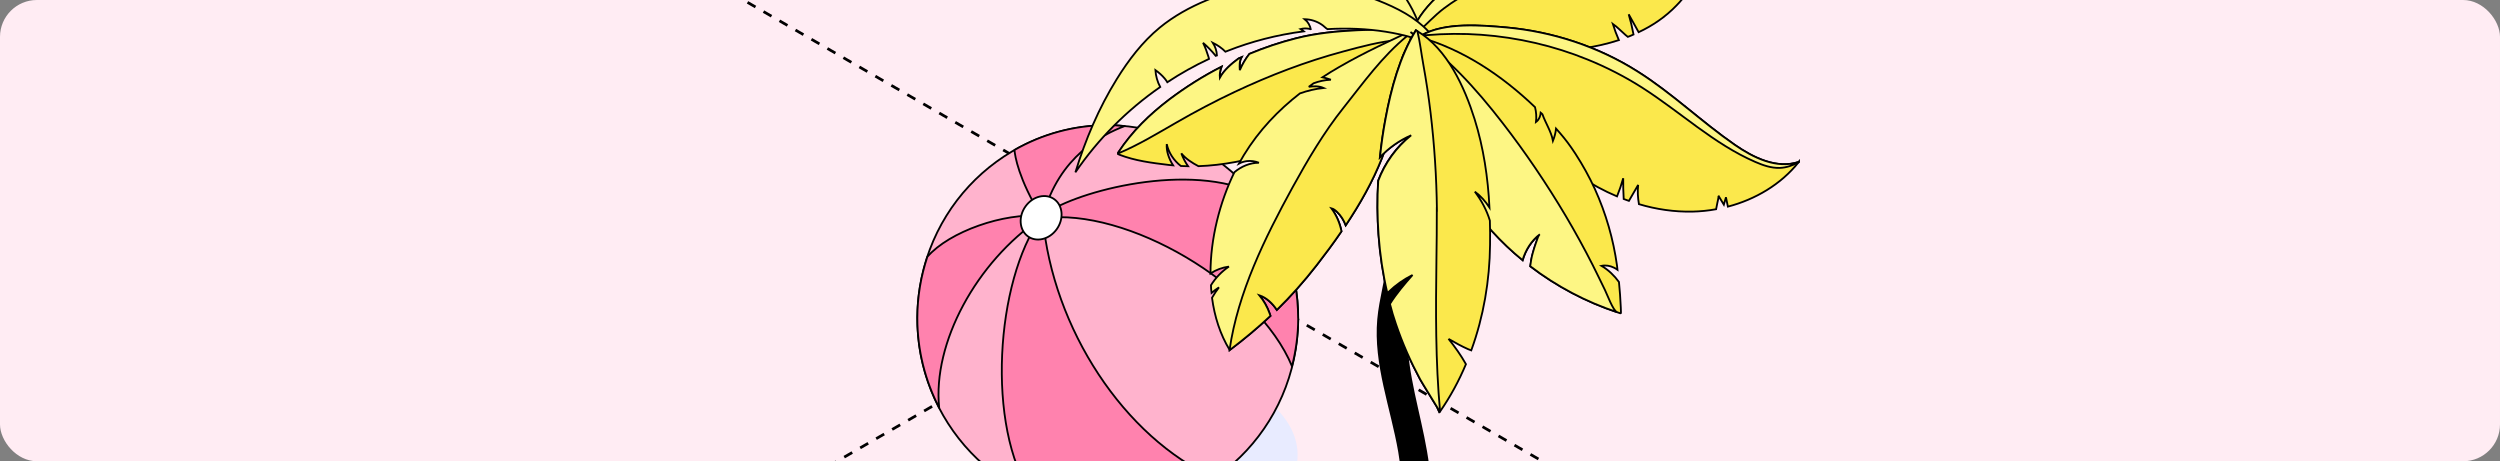 <?xml version="1.0" encoding="UTF-8"?> <svg xmlns="http://www.w3.org/2000/svg" width="542" height="100" viewBox="0 0 542 100" fill="none"><rect x="0" y="0" width="542" height="100" fill="#808080" stroke="none"/><g clip-path="url(#clip0_636_1382)"><rect width="542" height="100" rx="8" fill="#FFECF3"></rect><path d="M144.743 -9.488L2051.91 1091.62" stroke="black" stroke-width="0.6" stroke-linejoin="round" stroke-dasharray="2 2"></path><path d="M-859.666 701.105L1047.5 -400" stroke="black" stroke-width="0.6" stroke-linejoin="round" stroke-dasharray="2 2"></path><path d="M271.318 84.485C284.664 92.303 284.664 104.954 271.318 112.772C257.972 120.59 236.337 120.59 222.991 112.772C209.645 104.954 209.645 92.303 222.991 84.485C236.337 76.667 257.972 76.667 271.318 84.485Z" fill="#E8EBFF"></path><path d="M280.917 75.717C284.57 52.904 269.286 31.408 246.779 27.705C224.272 24.002 203.065 39.494 199.412 62.307C195.759 85.12 211.042 106.615 233.549 110.318C256.056 114.021 277.263 98.53 280.917 75.717Z" fill="#FFB3CD" stroke="black" stroke-width="0.4" stroke-linejoin="round"></path><path d="M281.449 68.994C281.449 72.595 280.953 76.066 280.105 79.407C272.712 61.533 244.164 44.892 226.081 47.325C228.258 71.233 243.7 94.8 263.303 103.656C256.694 108.198 248.741 110.842 240.163 110.842C234.323 110.842 228.754 109.593 223.713 107.371C213.696 92.497 215.904 60.884 225.617 47.325C211.631 56.83 202.158 74.396 203.614 88.41C200.606 82.603 198.878 76.001 198.878 68.978C198.878 64.323 199.662 59.846 201.054 55.662C205.871 50.163 217.712 46.092 225.729 46.838C220.801 38.777 220.049 33.813 219.937 32.516C225.921 29.093 232.818 27.131 240.163 27.131C241.412 27.131 242.628 27.212 243.844 27.326C238.931 29.207 229.65 33.83 226.129 46.741C231.65 42.086 255.958 35.062 271.272 41.566C271.288 41.566 271.304 41.599 271.32 41.615C277.609 48.963 281.433 58.516 281.433 68.994H281.449Z" fill="#FF82AE" stroke="black" stroke-width="0.4" stroke-linejoin="round"></path><path d="M229.074 49.725C227.473 51.931 224.673 52.596 222.817 51.218C220.961 49.839 220.753 46.919 222.353 44.713C223.953 42.507 226.753 41.842 228.61 43.221C230.466 44.6 230.674 47.519 229.074 49.725Z" fill="white" stroke="black" stroke-width="0.4" stroke-linejoin="round"></path><path d="M309.828 151.857C309.895 159.589 310.765 167.337 310.715 175.069V175.167C310.715 175.833 310.363 176.515 309.711 177.116C309.427 177.376 309.076 177.636 308.674 177.863C305.931 179.39 301.499 179.374 298.756 177.847C297.418 177.083 296.715 176.109 296.699 175.102C296.699 174.923 296.732 174.76 296.766 174.598C298.07 162.692 302.285 151.191 303.757 139.269C304.476 133.405 304.526 127.492 304.56 121.596C304.627 113.701 304.677 105.758 303.339 97.962C301.683 88.378 297.936 78.941 298.789 69.259C299.191 64.744 300.596 60.374 300.93 55.842C301.248 51.408 300.546 46.908 301.164 42.49C301.884 37.162 305.162 31.591 305.145 26.101C305.145 25.597 305.112 25.077 305.045 24.558C304.811 22.771 302.954 20.87 303.991 19.197C305.53 16.712 308.875 18.58 309.878 20.432C310.648 21.894 310.765 23.583 310.798 25.207C310.865 27.806 310.782 30.405 310.598 33.004C310.38 35.912 310.046 38.836 309.661 41.743C308.156 53.146 304.041 64.566 305.045 75.985C305.781 84.481 308.591 92.574 309.661 101.053C311.835 117.833 309.678 134.915 309.812 151.825L309.828 151.857Z" fill="black" stroke="black" stroke-width="0.4"></path><path d="M299.266 -9.028C298.115 -10.894 297.279 -11.371 298.095 -13.3C298.701 -14.73 300.395 -16.057 301.713 -16.928C304.851 -19.023 308.825 -19.935 312.527 -19.997C322.399 -20.142 331.77 -14.917 336.037 -6.913C334.866 -9.09 325.14 -5.918 323.466 -5.151C319.136 -3.16 315.372 0.22 313.113 4.159C311.209 7.498 308.72 14.423 304.098 15.418C299.768 16.351 301.588 13.614 302.696 11.271C306.064 4.097 303.094 -2.87 299.287 -8.987L299.266 -9.028Z" fill="#FDF684" stroke="black" stroke-width="0.4"></path><path d="M314.617 11.499C314.575 11.043 313.78 10.669 313.069 10.421C312.651 10.234 312.232 10.089 312.044 9.964C311.73 9.778 311.417 9.529 311.145 9.28C310.601 8.824 310.078 8.285 309.534 7.87C309.095 7.497 308.635 7.165 308.175 6.813C306.543 5.569 304.828 4.428 303.05 3.433C301.251 2.458 299.85 1.753 297.779 1.857C296.043 1.982 294.328 2.002 292.634 1.857C289.622 1.567 286.547 1.65 283.535 1.401C279.603 1.09 275.775 0.489 271.926 -0.154C269.354 -0.569 267.032 -1.647 264.647 -2.642V-2.684C264.417 -3.804 263.874 -4.82 263.33 -5.815C263.623 -4.965 263.623 -4.032 263.413 -3.161C263.162 -3.285 262.911 -3.347 262.639 -3.451C261.928 -5.421 260.276 -7.038 258.54 -8.303C259.042 -7.681 259.523 -7.018 260.025 -6.395C260.527 -5.753 261.071 -5.089 261.405 -4.343C261.51 -4.177 261.552 -3.99 261.615 -3.804C261.364 -3.928 261.071 -3.969 260.799 -4.073C256.846 -5.193 252.495 -5.11 248.521 -3.804C248.458 -3.804 248.395 -3.762 248.354 -3.741C252.118 -7.909 256.281 -11.787 261.322 -14.358C266.174 -16.825 271.613 -18.131 277.03 -18.256C277.846 -18.256 278.661 -18.256 279.477 -18.256C283.472 -18.09 287.446 -17.323 291.211 -16.017C290.375 -15.913 289.601 -15.623 288.89 -15.187C290.186 -15.374 291.504 -15.56 292.801 -15.436C293.198 -15.312 293.638 -15.125 294.035 -14.938C292.885 -14.669 291.86 -13.922 291.253 -12.906C292.759 -13.466 294.328 -13.86 295.938 -14.109C299.181 -12.616 302.297 -10.75 305.142 -8.593C307.108 -7.1 309.011 -5.442 310.475 -3.41C312.358 -0.714 313.32 2.438 313.885 5.735C314.219 7.642 314.408 9.591 314.596 11.54L314.617 11.499Z" fill="#FDF684" stroke="black" stroke-width="0.4"></path><path d="M313.906 5.714C313.027 6.958 312.107 8.14 311.145 9.301C311.145 9.301 311.103 9.364 311.082 9.384C310.705 9.82 310.224 10.276 309.701 10.172C309.095 10.048 308.865 9.343 308.718 8.762C308.572 8.12 308.384 7.477 308.175 6.855C306.125 0.302 301.753 -5.586 295.813 -9.07C292.843 -10.812 289.538 -11.931 286.191 -12.74C280.481 -14.108 274.478 -14.502 268.643 -13.611C265.066 -13.051 261.426 -11.931 258.101 -10.293C256.302 -9.401 254.587 -8.365 253.039 -7.183C252.976 -7.141 252.934 -7.1 252.892 -7.058C251.449 -5.959 249.985 -4.861 248.521 -3.762C248.458 -3.762 248.395 -3.72 248.354 -3.699C252.118 -7.867 256.281 -11.745 261.322 -14.316C266.174 -16.783 271.613 -18.09 277.03 -18.214C277.846 -18.214 278.661 -18.214 279.477 -18.214C283.472 -18.048 287.446 -17.281 291.211 -15.975C290.375 -15.871 289.601 -15.581 288.89 -15.145C290.186 -15.332 291.504 -15.518 292.801 -15.394C293.198 -15.27 293.638 -15.083 294.035 -14.896C292.885 -14.627 291.86 -13.88 291.253 -12.864C292.759 -13.424 294.328 -13.818 295.938 -14.067C299.181 -12.574 302.297 -10.708 305.142 -8.551C307.108 -7.058 309.011 -5.4 310.475 -3.368C312.358 -0.672 313.32 2.48 313.885 5.777L313.906 5.714Z" fill="#FDF684" stroke="black" stroke-width="0.4"></path><path d="M307.63 6.129C307.463 6.129 306.752 7.249 305.915 8.7C304.409 11.25 302.464 14.838 302.004 15.46C299.703 18.528 297.047 21.328 294.139 23.816C289.14 28.087 281.736 31.177 275.524 33.188C270.629 34.743 265.149 35.842 259.815 36.029C258.414 35.282 257.096 34.453 256.113 33.25C256.469 34.225 256.971 35.179 257.577 36.05C257.054 36.05 256.532 36.029 256.009 35.987C254.482 34.805 253.352 33.105 252.955 31.239C252.829 32.711 253.394 34.391 254.335 35.863C254.001 35.842 253.687 35.801 253.394 35.759C249.755 35.324 246.094 34.868 242.685 33.541C242.559 33.499 242.413 33.437 242.392 33.292C242.371 33.167 242.434 33.105 242.497 33.001C245.509 28.44 249.211 24.832 253.582 21.514C257.117 18.86 260.882 16.476 264.835 14.464C264.543 15.252 264.438 16.102 264.501 16.828C265.442 15.128 266.969 13.842 268.559 12.66C268.768 12.557 268.977 12.474 269.186 12.391C268.726 13.2 268.768 14.236 268.83 15.19C269.374 13.925 270.065 12.743 270.901 11.665C274.185 10.297 277.574 9.156 281.025 8.285C289.621 6.087 298.908 6.544 307.693 6.15L307.63 6.129Z" fill="#FBE84C" stroke="black" stroke-width="0.4"></path><path d="M307.632 6.129C307.465 6.129 306.753 7.249 305.917 8.7C304.704 8.638 303.721 8.617 303.344 8.659C299.265 8.97 295.124 10.11 291.192 11.168C283.097 13.345 275.274 16.351 267.702 19.918C263.436 21.929 259.231 24.148 255.132 26.511C250.969 28.896 246.765 31.467 242.352 33.292C242.331 33.188 242.394 33.126 242.456 33.022C245.468 28.46 249.171 24.853 253.542 21.535C257.077 18.881 260.842 16.496 264.795 14.485C264.502 15.273 264.398 16.123 264.46 16.849C265.402 15.149 266.929 13.863 268.518 12.681C268.727 12.578 268.937 12.495 269.146 12.412C268.686 13.22 268.727 14.257 268.79 15.211C269.334 13.946 270.024 12.764 270.861 11.686C274.145 10.317 277.533 9.177 280.984 8.306C289.581 6.108 298.868 6.564 307.653 6.17L307.632 6.129Z" fill="#FDF684" stroke="black" stroke-width="0.4"></path><path d="M311.814 4.097C311.71 4.222 311.605 4.305 311.501 4.429C303.929 12.682 303.531 24.397 299.599 34.288C297.57 39.409 294.83 44.24 291.756 48.843C291.337 47.745 290.71 46.728 289.852 45.92C289.497 45.588 289.12 45.277 288.639 45.153C289.727 46.625 290.48 48.346 290.835 50.15C289.12 52.679 287.3 55.105 285.439 57.511C282.699 61.036 279.854 64.229 276.821 67.194C275.922 65.825 274.604 64.54 273.035 64.021C273.997 65.203 274.75 66.53 275.252 67.94C275.315 68.127 275.378 68.293 275.441 68.479C272.68 71.071 269.751 73.518 266.593 75.903C266.593 75.903 266.593 75.861 266.572 75.84C264.522 72.481 263.309 68.625 262.765 64.561C263.225 63.773 263.707 63.026 264.271 62.3C263.707 62.674 263.163 63.068 262.661 63.503C262.577 62.943 262.556 62.404 262.535 61.844C263.518 60.248 264.857 58.858 266.426 57.801C264.982 57.988 263.623 58.506 262.431 59.294C262.431 51.705 264.439 43.846 267.618 37.336C269.124 36.071 270.985 35.283 272.931 35.283C272.094 34.951 271.195 34.827 270.316 34.93C269.73 35.013 269.145 35.179 268.601 35.469C268.957 34.847 269.312 34.225 269.668 33.624C272.993 28.191 277.156 23.878 281.82 20.25C283.452 19.669 285.188 19.255 286.945 19.068C285.941 18.633 284.853 18.653 283.745 18.819C284.1 18.55 284.435 18.301 284.79 18.052C285.962 17.617 287.133 17.347 288.534 17.285C287.949 17.077 287.342 16.891 286.715 16.746C287.928 15.958 289.141 15.211 290.375 14.506C295.813 11.355 301.649 8.68 307.485 6.005C308.447 5.549 309.451 5.113 310.413 4.657C310.413 4.657 310.455 4.657 310.476 4.636C310.894 4.429 311.333 4.243 311.752 4.035L311.814 4.097Z" fill="#FDF684" stroke="black" stroke-width="0.4"></path><path d="M311.499 4.429C303.928 12.682 303.53 24.397 299.598 34.288C297.569 39.409 294.829 44.24 291.754 48.843C291.336 47.745 290.708 46.728 289.851 45.92C289.495 45.588 289.119 45.277 288.638 45.153C289.725 46.625 290.478 48.346 290.834 50.15C289.119 52.679 287.299 55.105 285.437 57.511C282.697 61.036 279.853 64.229 276.82 67.194C275.92 65.825 274.603 64.54 273.034 64.021C273.996 65.203 274.749 66.53 275.251 67.94C275.314 68.127 275.377 68.293 275.439 68.48C272.678 71.071 269.75 73.518 266.592 75.903C266.592 75.903 266.592 75.861 266.571 75.84C268.37 63.42 274.226 51.581 280.208 40.653C283.513 34.64 287.006 28.71 291.273 23.36C295.645 17.865 299.598 12.288 305.099 7.767C305.894 7.125 306.668 6.503 307.525 6.005C308.048 5.653 308.613 5.362 309.219 5.113C309.596 4.947 310.014 4.802 310.454 4.678C310.454 4.678 310.495 4.678 310.516 4.657C310.83 4.574 311.144 4.491 311.478 4.388L311.499 4.429Z" fill="#FBE84C" stroke="black" stroke-width="0.4"></path><path d="M367.389 -4.052C366.699 -5.068 365.925 -6.022 365.046 -6.851L366.803 -3.119V-3.078C365.987 -3.679 365.193 -4.239 364.398 -4.84C364.942 -3.824 365.444 -2.808 365.925 -1.771C365.172 -0.714 364.356 0.281 363.436 1.214C361.072 3.661 358.29 5.569 355.257 6.979C354.546 5.693 353.814 4.387 353.103 3.101C353.521 4.532 353.877 6.004 354.149 7.476C353.73 7.663 353.333 7.85 352.915 7.995C352.747 7.87 352.58 7.725 352.413 7.58C351.492 6.792 350.656 5.88 349.652 5.175C350.028 6.377 350.467 7.539 350.969 8.7C346.117 10.276 340.888 10.96 335.847 11.167C325.828 11.582 316.018 11.146 306.02 12.308C305.518 10.815 305.56 9.28 305.936 7.746C307.484 1.857 314.554 -3.803 319.155 -6.043C325.347 -9.049 332.354 -9.962 339.172 -10.024C345.029 -10.086 350.865 -9.547 356.7 -10.065C362.411 -10.604 368.288 -12.263 372.639 -16.12C372.722 -16.162 372.785 -16.244 372.869 -16.307C371.321 -12.139 369.71 -7.888 367.431 -4.094L367.389 -4.052Z" fill="#FBE84C" stroke="black" stroke-width="0.4"></path><path d="M372.597 -16.078C370.673 -13.776 368.268 -11.848 365.611 -10.417C360.571 -7.68 354.756 -6.581 349.025 -6.415C344.444 -6.291 339.884 -6.789 335.303 -6.498C332.396 -6.312 329.489 -5.814 326.707 -5.005C321.771 -3.575 317.127 -1.252 313.048 1.816C310.978 3.392 309.263 5.3 307.338 7C306.815 7.456 306.334 7.705 305.874 7.767C307.422 1.879 314.492 -3.782 319.093 -6.021C325.285 -9.028 332.291 -9.94 339.11 -10.002C344.967 -10.065 350.803 -9.526 356.638 -10.044C362.348 -10.583 368.226 -12.242 372.577 -16.099L372.597 -16.078Z" fill="#FDF684" stroke="black" stroke-width="0.4"></path><path d="M312.128 10.38C304.87 6.959 296.315 5.819 287.781 6.316C287.342 6.047 286.986 5.611 286.526 5.321C285.459 4.595 284.163 4.201 282.866 4.16C283.577 4.74 284.058 5.591 284.204 6.482C284.142 6.316 283.953 6.254 283.765 6.233C283.159 6.13 282.552 6.15 281.966 6.296C282.197 6.441 282.468 6.607 282.678 6.793C276.863 7.54 271.236 9.012 266.154 11.023C266.007 11.085 265.84 11.148 265.673 11.21C264.899 10.422 263.957 9.779 262.953 9.281C263.455 10.09 263.79 11.044 263.832 11.998C263.727 12.018 263.665 12.06 263.56 12.101C262.744 11.085 261.824 10.152 260.82 9.281C261.301 10.256 261.677 11.272 261.991 12.309C261.991 12.35 262.054 12.516 262.117 12.765C258.979 14.237 255.967 15.917 253.081 17.824C252.914 17.534 252.725 17.306 252.516 17.036C251.93 16.331 251.24 15.73 250.487 15.191C250.571 16.435 250.926 17.741 251.533 18.861C244.338 23.858 238.063 30.141 233.147 37.357C235.302 30.307 238.209 23.443 242.121 17.14C244.672 13.014 247.663 9.095 251.407 6.005C254.461 3.496 257.954 1.568 261.615 0.054C269.082 -3.056 277.177 -4.259 285.146 -3.284C289.81 -2.724 294.433 -1.605 298.804 0.117C302.841 1.713 306.836 3.724 309.785 6.918C310.245 7.436 310.685 7.975 311.082 8.556C311.333 8.887 311.793 10.235 312.107 10.38H312.128Z" fill="#FDF684" stroke="black" stroke-width="0.4"></path><path d="M390 35.075C390 35.075 389.937 35.158 389.916 35.199C386.089 39.989 380.546 43.244 374.606 44.8C374.459 44.115 374.334 43.452 374.187 42.767C374.041 43.307 373.874 43.825 373.727 44.364C373.33 43.701 372.953 43.058 372.535 42.394C372.681 42.643 372.368 43.68 372.326 43.97C372.242 44.426 372.158 44.903 372.054 45.359C370.36 45.67 368.644 45.836 366.95 45.878C362.997 45.961 359.065 45.38 355.321 44.26C355.091 42.892 354.986 41.503 355.153 40.093C354.463 41.254 353.794 42.394 353.145 43.555C352.748 43.431 352.392 43.286 352.016 43.141C351.932 41.648 351.89 40.134 351.911 38.641C351.535 39.968 351.096 41.295 350.573 42.581C347.77 41.399 345.072 39.927 342.562 38.268C336.015 33.955 330.514 28.357 324.469 23.38C318.215 18.238 311.773 14.817 303.992 12.577C304.766 10.338 306.23 8.741 308.112 7.705C313.258 4.719 321.415 5.507 326.498 5.942C336.621 6.855 346.515 10.11 355.028 15.501C362.474 20.187 368.833 26.366 376.07 31.384C380.148 34.204 385.21 36.713 390 35.096V35.075Z" fill="#FBE84C" stroke="black" stroke-width="0.4"></path><path d="M390 35.075C390 35.075 389.937 35.158 389.917 35.199C388.662 35.863 387.323 36.34 385.88 36.402C384.018 36.464 382.24 35.842 380.525 35.096C371.552 31.197 364.336 24.313 356.095 19.047C352.33 16.641 348.335 14.589 344.193 12.909C336.872 9.923 329.05 8.119 321.143 7.539C317.19 7.248 313.216 7.29 309.263 7.622C308.865 7.663 308.468 7.705 308.112 7.705C313.258 4.719 321.415 5.507 326.498 5.942C336.621 6.855 346.515 10.11 355.028 15.501C362.474 20.187 368.833 26.366 376.07 31.384C380.149 34.204 385.21 36.713 390 35.096V35.075Z" fill="#FDF684" stroke="black" stroke-width="0.4"></path><path d="M351.389 67.961C351.117 67.878 350.866 67.795 350.594 67.691C343.922 65.493 337.458 62.093 331.769 57.738C331.895 56.764 332.062 55.769 332.334 54.835C332.522 54.13 332.752 53.405 333.003 52.7C333.066 52.596 333.087 52.451 333.15 52.285C333.317 51.746 333.547 51.02 333.861 50.792C331.978 52.223 330.765 54.234 330.117 56.411C320.662 48.677 313.53 38.247 311.187 26.366C310.016 20.436 308.824 14.485 307.673 8.555C307.632 8.368 307.611 8.202 307.548 7.995C317.169 10.67 325.641 16.393 332.794 23.235C333.066 24.293 333.129 25.392 333.003 26.47C333.066 26.428 333.108 26.366 333.15 26.325C333.714 25.848 333.965 25.143 334.028 24.417C334.175 24.521 334.279 24.666 334.405 24.791C335.095 26.719 336.308 28.523 336.685 30.534C337.019 29.705 337.249 28.792 337.354 27.88C338.546 29.207 339.655 30.555 340.659 32.006C340.972 32.462 341.265 32.898 341.579 33.375C343.148 35.801 344.549 38.33 345.762 40.964C348.168 46.272 349.778 51.87 350.573 57.614C350.615 57.904 350.657 58.194 350.678 58.485C350.448 58.319 350.176 58.153 349.904 58.029C349.088 57.614 348.105 57.448 347.205 57.635C348.711 58.526 349.987 59.75 350.991 61.139C351.18 62.964 351.305 64.83 351.389 66.675C351.431 67.463 351.431 67.981 351.389 67.961Z" fill="#FBE84C" stroke="black" stroke-width="0.4"></path><path d="M333.127 52.285C333.294 51.746 333.525 51.02 333.838 50.792C331.956 52.223 330.743 54.234 330.094 56.411C320.64 48.677 313.507 38.247 311.165 26.366C310.454 22.758 309.743 19.171 309.031 15.563C308.718 13.987 308.634 12.142 308.153 10.628C307.839 9.654 306.668 7.518 305.789 6.938C313.633 12.142 319.992 19.213 325.744 26.636C330.743 33.084 335.323 39.865 339.486 46.873C341.536 50.336 343.481 53.882 345.301 57.469C346.221 59.252 347.057 61.077 347.957 62.88C348.375 63.71 349.735 67.401 350.571 67.67C343.899 65.472 337.436 62.072 331.747 57.717C331.872 56.743 332.039 55.748 332.311 54.815C332.5 54.11 332.73 53.384 332.981 52.679C333.043 52.575 333.064 52.43 333.127 52.264V52.285Z" fill="#FDF684" stroke="black" stroke-width="0.4"></path><path d="M319.741 41.545C321.163 43.431 322.313 45.546 323.004 47.827C323.066 49.569 323.066 51.29 323.045 53.032C322.962 60.807 321.644 68.645 318.967 75.965C318.632 75.84 318.36 75.737 318.277 75.695C316.875 75.073 315.557 74.347 314.24 73.58C314.156 73.539 314.072 73.497 314.031 73.456C315.432 75.198 316.729 77.022 317.816 78.951C316.31 82.538 314.428 86.021 312.19 89.235C312.19 89.235 312.19 89.276 312.148 89.297C312.148 89.173 308.153 82.787 307.881 82.247C305.789 78.37 304.032 74.41 302.61 70.221C302.108 68.79 301.69 67.339 301.313 65.867C302.715 63.627 304.451 61.595 306.208 59.605C304.325 60.538 302.589 61.761 301.083 63.213C300.979 63.316 300.853 63.441 300.749 63.503C299.786 59.377 299.159 55.126 298.845 50.855C298.573 46.977 298.531 43.058 298.782 39.16C300.226 35.324 302.715 31.861 305.915 29.311C303.363 30.431 301.062 32.048 299.159 34.08C299.452 31.26 299.849 28.44 300.372 25.703C301.564 19.296 303.447 12.205 306.961 6.544C307.065 6.606 307.17 6.668 307.275 6.751C313.759 10.587 317.544 18.964 319.699 25.848C321.644 32.069 322.585 38.497 322.92 44.987C322.062 43.68 321.017 42.478 319.762 41.565L319.741 41.545Z" fill="#FBE84C" stroke="black" stroke-width="0.4"></path><path d="M311.501 45.38C311.522 49.05 311.459 52.741 311.417 56.411C311.271 67.359 311.208 78.349 312.212 89.256C312.212 89.256 312.212 89.297 312.171 89.318C312.171 89.193 308.175 82.807 307.904 82.268C305.812 78.39 304.055 74.43 302.633 70.242C302.131 68.811 301.712 67.359 301.336 65.887C302.737 63.648 304.473 61.616 306.23 59.625C304.348 60.558 302.612 61.782 301.106 63.233C301.001 63.337 300.876 63.461 300.771 63.523C299.809 59.397 299.181 55.147 298.868 50.875C298.596 46.998 298.554 43.079 298.805 39.181C300.248 35.345 302.737 31.882 305.937 29.331C303.386 30.451 301.085 32.069 299.181 34.1C299.474 31.28 299.872 28.461 300.395 25.724C301.587 19.316 303.469 12.225 306.983 6.564C307.088 6.627 307.192 6.689 307.297 6.772C307.862 9.136 308.134 11.562 308.573 13.988C309.2 17.45 309.723 20.913 310.142 24.396C310.978 31.363 311.438 38.393 311.522 45.401L311.501 45.38Z" fill="#FDF684" stroke="black" stroke-width="0.4"></path></g><defs><clipPath id="clip0_636_1382"><rect width="542" height="100" rx="8" fill="white"></rect></clipPath></defs></svg> 